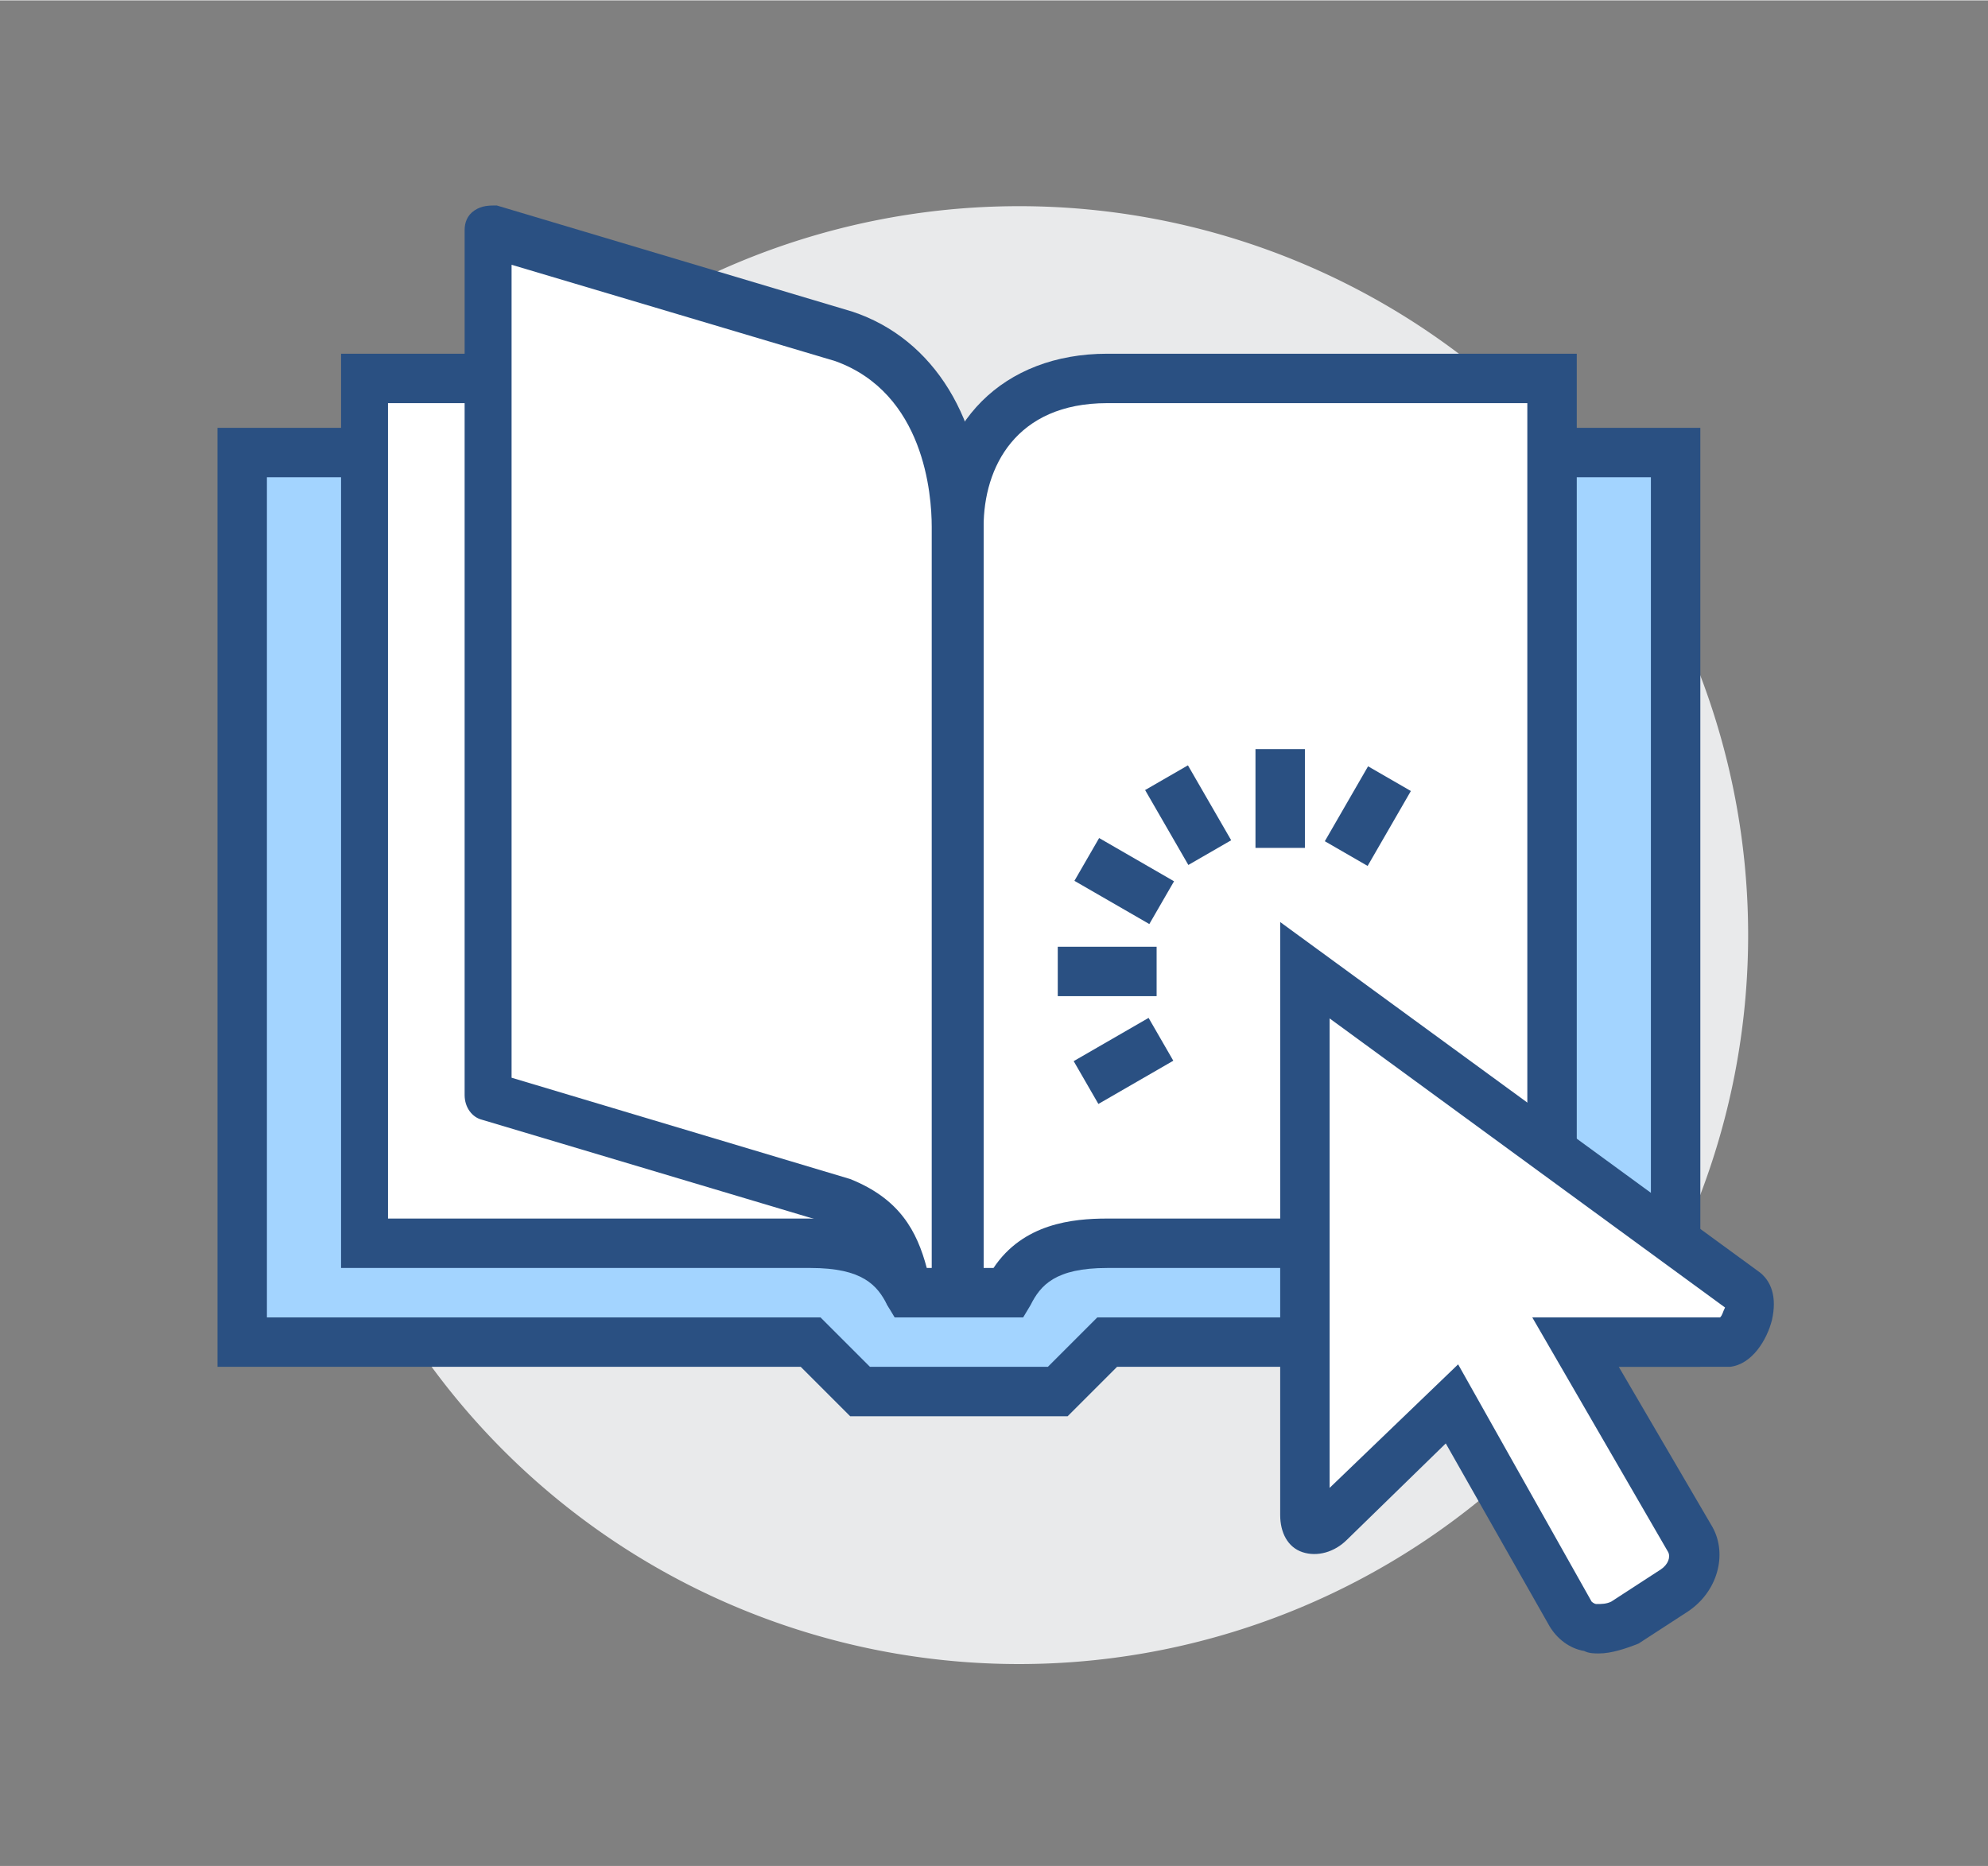 <svg class="svg-icon" style="width: 1.065em; height: 1em;vertical-align: middle;fill: currentColor;overflow: hidden;" viewBox="0 0 1091 1024" version="1.1" xmlns="http://www.w3.org/2000/svg"><rect x="0" y="0" width="1091" height="1024" fill="#808080" stroke="none"/><path d="M277.267 796.91a400.106 400.106 0 1 0 563.986-567.679 400.106 400.106 0 1 0-563.986 567.679Z" fill="#E9EAEB" /><path d="M919.566 736.466H606.262l-27.126 27.126h-108.503l-25.77-27.126h-311.947v-488.265h786.649z" fill="#A3D4FF" /><path d="M585.918 777.155h-119.354l-27.126-27.126H119.354v-515.391h813.775v515.391H613.044l-27.126 27.126z m-108.503-27.126h97.653l27.126-27.126h303.809v-461.139h-759.523v461.139h303.809l27.126 27.126z" fill="#2A5082" /><path d="M553.367 709.34h-27.126v-420.45c0-43.401 27.126-81.377 81.377-81.377h244.132v474.702h-244.132c-27.126 0-44.758 6.781-54.252 27.126z" fill="#FFFFFF" /><path d="M561.505 722.903h-48.826v-434.013c0-56.964 37.976-94.94 94.94-94.94h257.695v501.828h-257.695c-28.482 0-36.62 9.494-42.045 20.344l-4.069 6.781z m-21.701-27.126h5.425c16.275-24.413 43.401-27.126 62.389-27.126h230.57v-447.576h-230.57c-50.183 0-67.815 35.264-67.815 67.815v406.887z" fill="#2A5082" /><path d="M499.115 709.34h27.126v-420.45c0-43.401-27.126-81.377-81.377-81.377h-244.132v474.702h244.132c25.77 0 43.401 6.781 54.252 27.126z" fill="#FFFFFF" /><path d="M539.804 722.903h-48.826l-4.069-6.781c-5.425-10.85-13.563-20.344-42.045-20.344h-257.695v-501.828h257.695c56.964 0 94.94 37.976 94.94 94.94v434.013z m-33.907-27.126h5.425v-406.887c0-32.551-17.632-67.815-67.815-67.815h-230.57v447.576h230.57c20.344 0 46.114 2.713 62.389 27.126z" fill="#2A5082" /><path d="M956.185 707.984L716.122 533.023v297.028c0 9.494 6.781 12.207 14.919 5.425l67.815-65.102 65.102 115.285c5.425 9.494 18.988 10.85 28.482 4.069l27.126-17.632c10.85-6.781 13.563-18.988 9.494-27.126l-62.389-108.503h81.377c9.494-1.356 16.275-23.057 8.138-28.482z" fill="#FFFFFF" /><path d="M877.521 907.359c-2.713 0-5.425 0-8.138-1.356-8.138-1.356-14.919-6.781-18.988-13.563l-56.964-100.366-54.252 52.895c-6.781 6.781-16.275 9.494-24.413 6.781-8.138-2.713-12.207-10.85-12.207-20.344v-325.51l261.764 191.237c8.138 5.425 10.85 14.919 8.138 27.126-2.713 10.85-10.85 24.413-23.057 25.77h-61.033l51.539 88.159c8.138 14.919 2.713 35.264-13.563 46.114l-27.126 17.632c-6.781 2.713-14.919 5.425-21.701 5.425zM800.212 748.673l73.24 130.204s1.356 1.356 2.713 1.356c2.713 0 5.425 0 8.138-1.356l27.126-17.632c4.069-2.713 5.425-6.781 4.069-9.494L840.901 722.903h103.078c1.356-1.356 1.356-2.713 2.713-5.425l-217.007-158.686v257.695l70.527-67.815zM688.996 410.956h27.126v54.252h-27.126zM628.424 433.444l23.505-13.563 23.735 41.123-23.505 13.563zM589.634 483.274l13.563-23.491 41.109 23.735-13.563 23.477zM580.493 519.46h54.252v27.126h-54.252zM727.054 461.532l23.735-41.123 23.491 13.563-23.735 41.123zM589.227 582.242l41.109-23.735 13.563 23.505-41.109 23.735z" fill="#2A5082" /><path d="M499.115 709.34h27.126v-420.45c0-43.401-18.988-88.159-62.389-103.078L268.546 126.135v474.702l195.306 58.321c23.057 9.494 29.838 27.126 35.264 50.183z" fill="#FFFFFF" /><path d="M526.241 722.903h-27.126c-6.781 0-12.207-4.069-13.563-10.85-5.425-23.057-9.494-32.551-25.77-39.332l-195.306-58.321c-5.425-1.356-9.494-6.781-9.494-13.563v-474.702c0-4.069 1.356-8.138 5.425-10.85 4.069-2.713 8.138-2.713 12.207-2.713l195.306 58.321c44.758 14.919 71.883 59.677 71.883 116.641v420.45c0 8.138-6.781 14.919-13.563 14.919z m-17.632-27.126h2.713v-406.887c0-17.632-4.069-73.24-52.895-90.872l-177.674-52.895v446.22l185.812 55.608c27.126 10.85 36.62 28.482 42.045 48.826z" fill="#2A5082" /></svg>